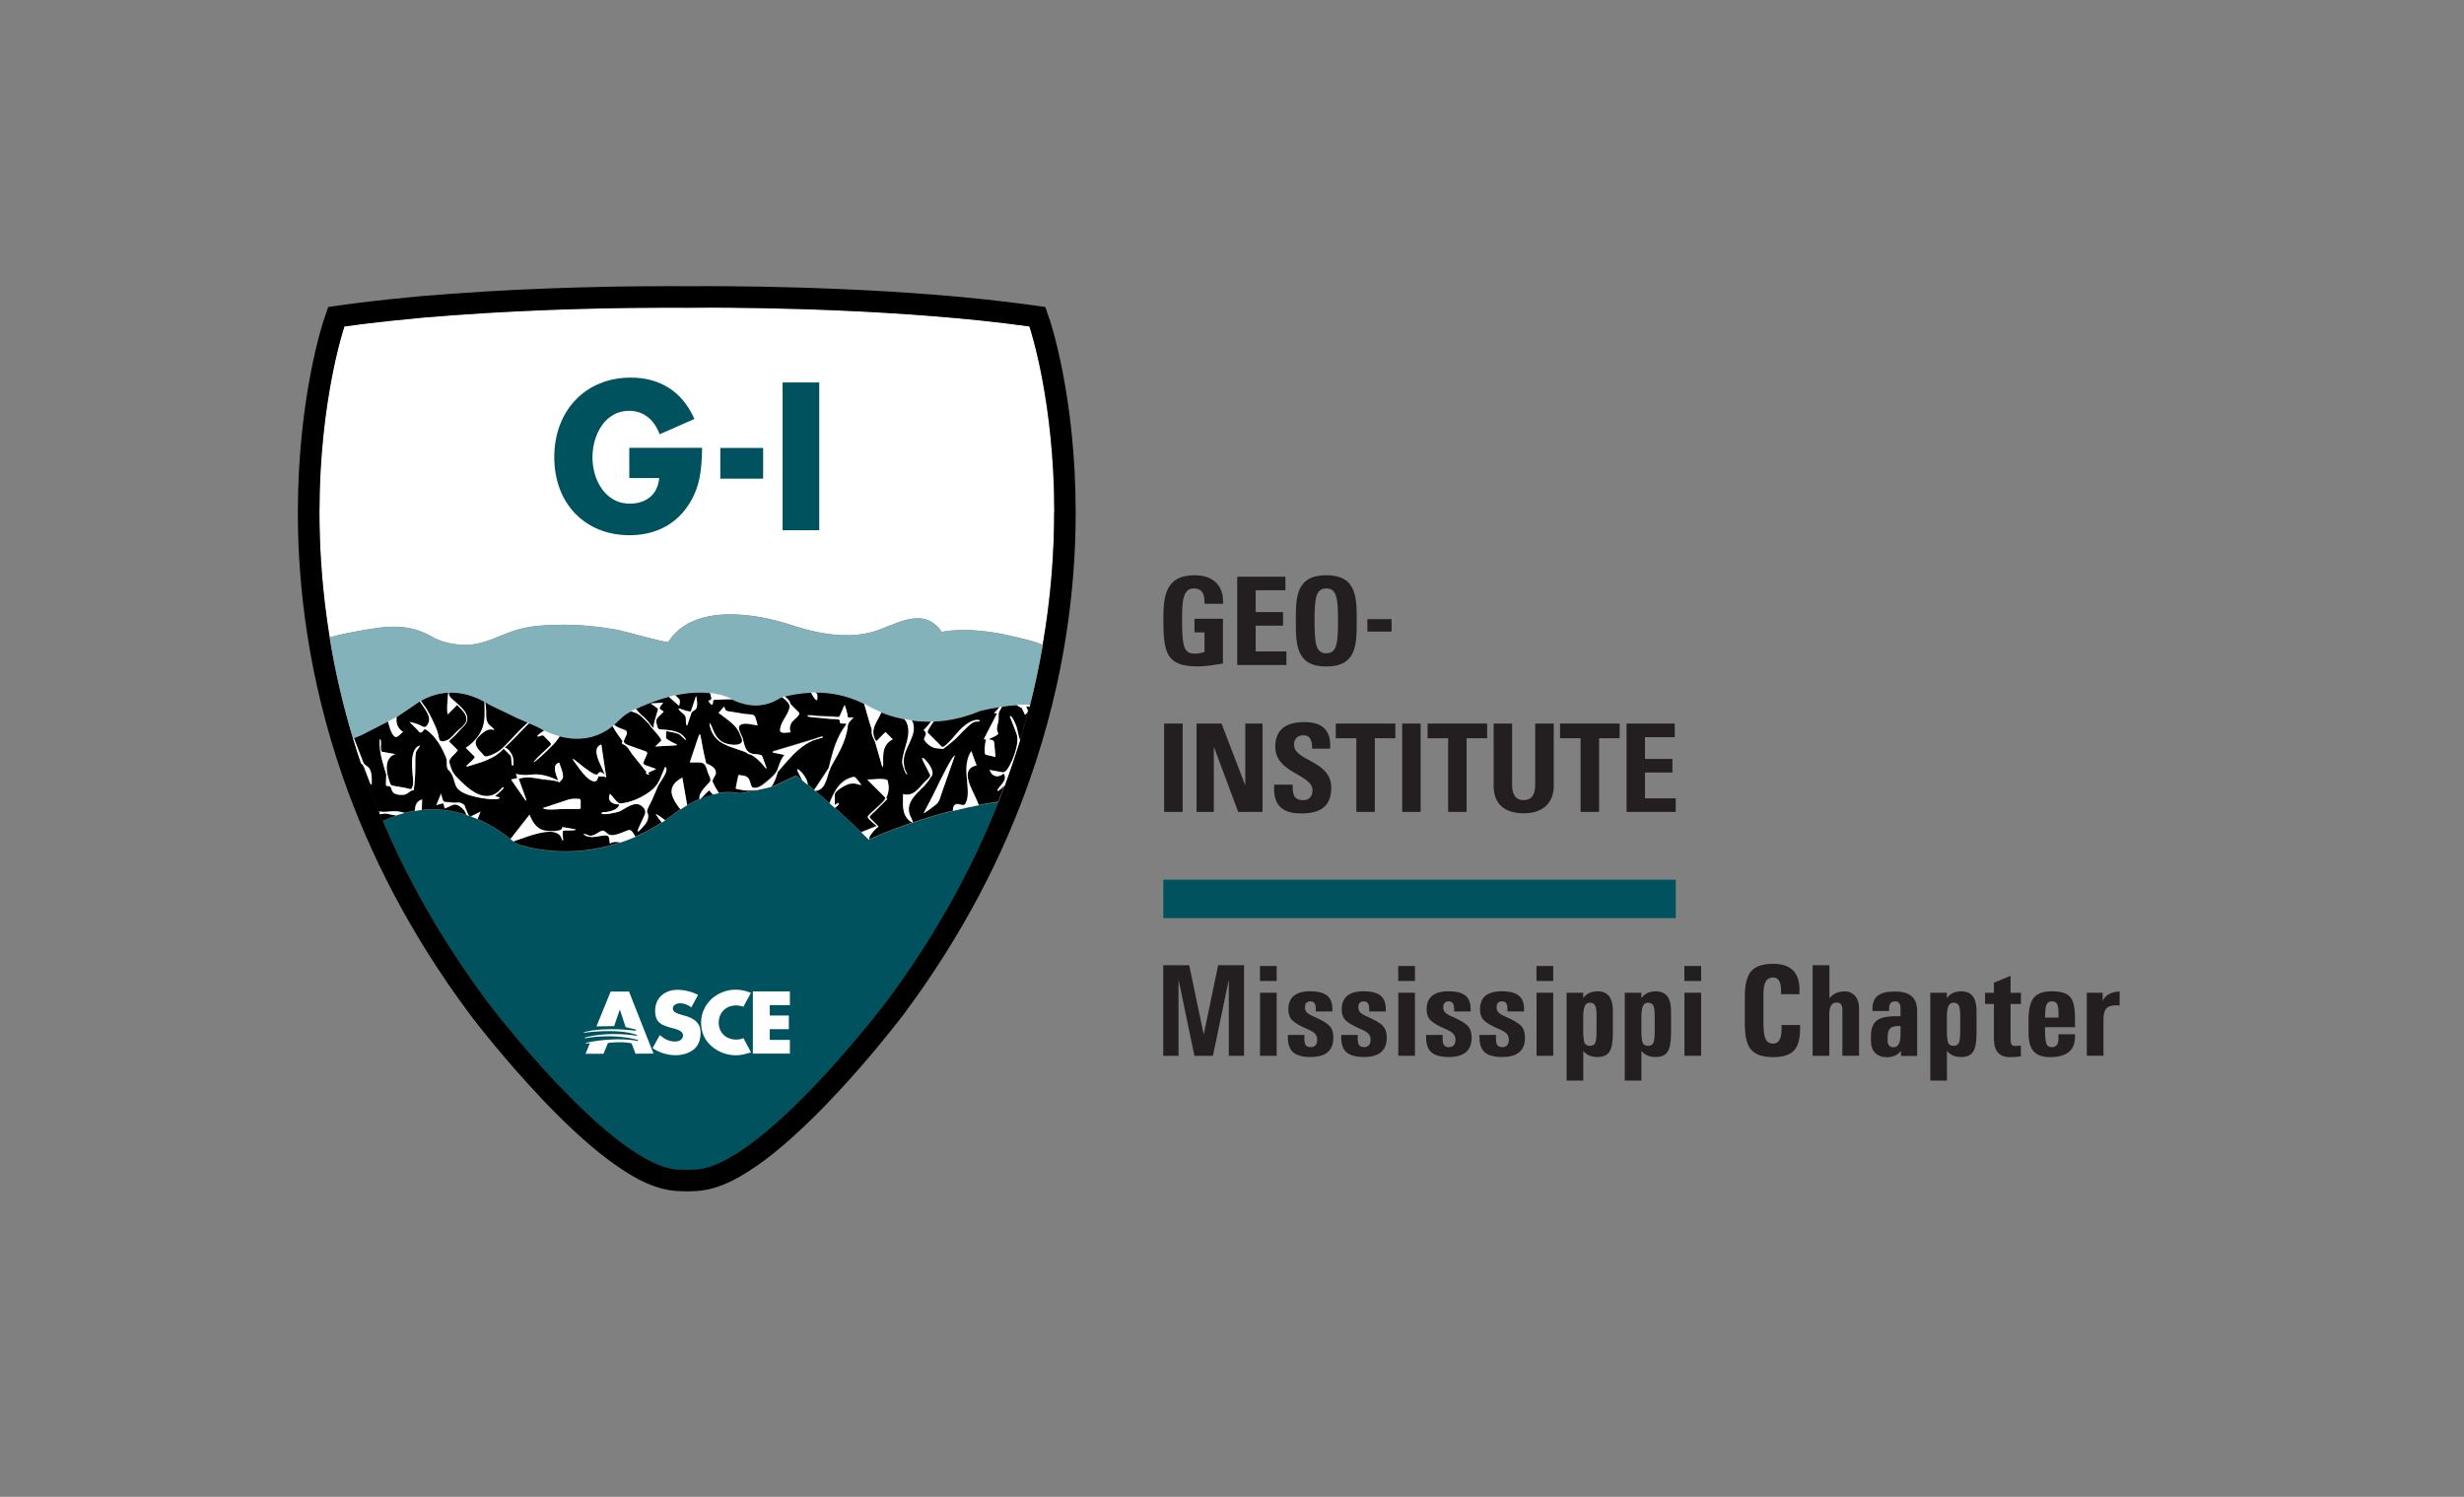 <?xml version="1.0" encoding="UTF-8"?>
<svg id="Outlines" xmlns="http://www.w3.org/2000/svg" version="1.1" viewBox="0 0 386 234.5">
  <rect x="0" y="0" width="386" height="234.5" fill="#808080" stroke="none"/>
  <!-- Generator: Adobe Illustrator 29.0.1, SVG Export Plug-In . SVG Version: 2.1.0 Build 192)  -->
  <defs>
    <style>
      .st0 {
        fill: none;
      }

      .st1 {
        fill: #83b2ba;
      }

      .st2 {
        fill: #231f20;
      }

      .st3 {
        fill: #fff;
      }

      .st4 {
        fill: #666;
      }

      .st5 {
        fill: #00535e;
      }

      .st6 {
        fill: #1a1a1a;
      }
    </style>
  </defs>
  <g>
    <path class="st2" d="M188.7,94.6c.02-1.28-.19-2.41-1.72-2.41-1.8,0-1.8,2.43-1.8,5.12,0,4.33.42,5.1,2.07,5.1.48,0,1-.12,1.44-.27v-3.07h-1.57v-2.13h4.46v7.01c-.79.15-2.76.46-3.91.46-4.87,0-5.42-2.01-5.42-7.26,0-3.49.17-7.03,4.91-7.03,2.84,0,4.6,1.59,4.43,4.48h-2.87Z"/>
    <path class="st2" d="M193.82,104.19v-13.84h7.55v2.13h-4.66v3.41h4.29v2.13h-4.29v4.04h4.81v2.13h-7.71Z"/>
    <path class="st2" d="M203,97.27c0-3.66,0-7.15,4.77-7.15s4.77,3.49,4.77,7.15,0,7.15-4.77,7.15-4.77-3.53-4.77-7.15ZM209.61,97.27c0-3.54-.21-5.08-1.84-5.08s-1.84,1.53-1.84,5.08.21,5.08,1.84,5.08,1.84-1.53,1.84-5.08Z"/>
    <path class="st2" d="M218,97v1.95h-3.79v-1.95h3.79Z"/>
    <path class="st2" d="M182.37,127.2v-13.84h2.9v13.84h-2.9Z"/>
    <path class="st2" d="M187.45,127.2v-13.84h3.91l3.68,9.58h.04v-9.58h2.7v13.84h-3.81l-3.78-10.12h-.04v10.12h-2.7Z"/>
    <path class="st2" d="M203.71,127.43c-3.59,0-4.26-2.11-4.1-4.5h2.89c0,1.32.06,2.43,1.65,2.43.98,0,1.46-.63,1.46-1.57,0-2.49-5.83-2.65-5.83-6.77,0-2.17,1.03-3.89,4.56-3.89,2.82,0,4.22,1.27,4.03,4.16h-2.82c0-1.04-.17-2.09-1.34-2.09-.94,0-1.49.52-1.49,1.48,0,2.62,5.83,2.39,5.83,6.75,0,3.58-2.62,4.01-4.83,4.01Z"/>
    <path class="st2" d="M218.59,113.36v2.3h-3.22v11.54h-2.89v-11.54h-3.22v-2.3h9.34Z"/>
    <path class="st2" d="M219.66,127.2v-13.84h2.89v13.84h-2.89Z"/>
    <path class="st2" d="M232.97,113.36v2.3h-3.22v11.54h-2.89v-11.54h-3.22v-2.3h9.34Z"/>
    <path class="st2" d="M243.4,113.36v9.81c0,2.07-1.17,4.25-4.7,4.25-3.18,0-4.71-1.65-4.71-4.25v-9.81h2.89v9.62c0,1.71.73,2.38,1.78,2.38,1.26,0,1.84-.84,1.84-2.38v-9.62h2.89Z"/>
    <path class="st2" d="M253.73,113.36v2.3h-3.22v11.54h-2.9v-11.54h-3.22v-2.3h9.33Z"/>
    <path class="st2" d="M254.81,127.2v-13.84h7.55v2.13h-4.66v3.41h4.29v2.13h-4.29v4.04h4.81v2.13h-7.71Z"/>
  </g>
  <g>
    <path class="st3" d="M110.69,48.19c-1.92,0-2.96.01-2.97.01h-.17s-.05,0-.05,0c-.05,0-1.09-.01-3.01-.01-5.83,0-19.4.13-33.73,1.2-.98.08-1.97.16-3,.24-1.13.08-2.23.16-3.34.3-3.55.34-7.08.73-10.48,1.2-.09.27-1.02,3.08-1.95,7.9-.98,5.07-1.95,12.36-1.96,21.22v.04c0,5.89.44,12.48,1.6,19.57.02,0,.03,0,.04-.02,1.52-.46,4.23-.94,4.56-1,4.14-.75,7.59-1.31,11.44.91,1.41.81,3.12,1.18,4.73,1.26,3.2.15,5.34-1.29,8.23-2.24,2.32-.76,4.93-.88,7.34-.9,2.95-.02,5.89.28,8.79.8.88.16,7.78,2.13,7.93,1.89,3.93-6.14,13.79-4.49,19.41-2.61,3.92,1.31,8.6,2.18,12.66,1.02,3.45-.99,7.84-4.22,10.77.01,3.87-.67,8.05-.08,11.81.86.54.13,3,.66,3.96,1.18.01,0,.02.01.03.02,1.3-7.54,1.81-14.55,1.81-20.77v-.02s0-.05,0-.09c-.01-17.16-3.68-28.39-3.9-29.04-19.31-2.69-42.45-2.94-50.56-2.95Z"/>
    <path class="st5" d="M153.35,126.15c-1.38.26-2.73.57-4.03.89-7.18,1.81-12.68,4.3-13.17,4.52-.02,0-.04.02-.04.02-.4-.4-.79-.78-1.18-1.16-1.46-1.42-2.86-2.71-4.13-3.83-.29-.25-.56-.5-.83-.73-.83-.73-1.59-1.37-2.26-1.93-.05-.04-.11-.09-.16-.14-.37-.31-.7-.58-1.01-.83-.31-.25-.59-.47-.83-.66-.29-.23-.51-.4-.67-.52-.18-.14-.29-.22-.29-.22l-.47.22-2.97,1.39-.58.13-2.14.48-1.98.45s-.41.07-.56.08c-.14,0-.51-.04-.61-.06-.93-.17-1.89-.13-2.82.03-.32.06-.64.13-.95.21-.68.18-1.33.41-1.94.66-.06.06-.17.1-.17.07-.74.32-1.4.66-1.92.96-.46.26-.82.49-1.04.64-.17.11-.26.17-.26.17-.72.57-1.43,1.08-2.14,1.56-.18.12-.35.23-.53.35-1.4.9-2.79,1.63-4.15,2.23-.78.34-1.54.64-2.3.89-8.12,2.73-14.74.75-16.09.28-.17-.06-.33-.15-.36-.18-.11-.09-.22-.18-.33-.27-.15-.12-.3-.25-.45-.37-1.78-1.39-3.51-2.4-5.18-3.13-.34-.15-.68-.29-1.02-.41-.11-.04-.22-.08-.33-.12-.13-.04-.25-.09-.38-.13-2.04-.66-3.98-.9-5.75-.87h0c-.43,0-.85.04-1.27.09-.36.04-.71.08-1.06.14-.56.09-1.11.2-1.62.33-.45.12-.89.24-1.3.39-.77.26-1.46.55-2.09.85,3.92,9.22,9.23,18.79,16.42,28.42.05.06.02.03.07.1.04.05.1.12.17.22.15.19.36.47.64.82.56.71,1.36,1.72,2.36,2.93,2,2.43,4.77,5.67,7.85,8.92,3.1,3.25,6.51,6.51,9.79,8.97,3.33,2.49,6.41,4.15,9.03,4.25l1.03.04h.22s.28,0,.28,0l1.02-.04c1.32-.06,2.75-.49,4.28-1.24,1.51-.74,3.11-1.79,4.75-3.01,4.88-3.68,10.08-9.12,14.05-13.65,3.85-4.4,6.51-7.89,6.82-8.29,7.96-10.67,13.65-21.26,17.66-31.39-1.04.14-2.06.3-3.06.49Z"/>
    <path class="st6" d="M59.99,128.66h0s-.01-.03-.02-.04c0,.01.01.03.02.04Z"/>
    <path d="M164.41,50.01l-.66-1.92-2.01-.28c-19.63-2.73-42.86-2.98-51.05-2.98-1.91,0-3,.01-3.01.01h-.17s0,0,0,0c0,0-1.1-.01-3.01-.01-5.88,0-19.52.13-33.99,1.21-1,.08-2,.16-3,.24-1.12.08-2.28.16-3.46.31-3.54.33-7.14.73-10.61,1.22l-.99.14-1.03.14-.66,1.93c-.09.26-4.08,12.01-4.1,30.21v.07c0,11.65,1.66,25.95,7.06,41.48,4.15,11.92,10.5,24.57,20,37.29l.03.04.02.03c.46.6,5.24,6.84,11.28,13.19,3.17,3.33,6.69,6.7,10.21,9.35,3.52,2.6,7.04,4.71,10.89,4.92l1.04.04h.3s.06.01.06.01h.41s1.04-.05,1.04-.05c1.95-.09,3.81-.7,5.61-1.58,1.79-.88,3.54-2.04,5.29-3.34,5.27-3.97,10.59-9.59,14.66-14.23,2.03-2.32,3.74-4.4,4.94-5.91.6-.75,1.08-1.36,1.41-1.78.16-.21.29-.37.38-.49h-.01s.09-.1.09-.1l.08-.1c9.5-12.72,15.86-25.37,20-37.3,5.36-15.4,7.04-29.6,7.06-41.2h0s0-.31,0-.31c0-18.21-4.01-29.99-4.09-30.24ZM165.14,80.27v.02c0,8.73-.96,19-3.8,30.16,0,.01,0,.03-.01.04-.02.07-.03.14-.05.2,0,.01,0,.03-.01.04-.01.05-.03.1-.04.15-.21.81-.43,1.63-.66,2.45,0,0,0,.01,0,.02-.24.86-.5,1.72-.76,2.59,0,0,0,.01,0,.02v.04c-.33,1.05-.67,2.11-1.03,3.18-.06.17-.11.33-.17.5-.24.7-.48,1.39-.73,2.09-.15.42-.29.83-.45,1.25,0,0,0,0,0,0-.01.04-.03.07-.04.11-.31.83-.63,1.67-.96,2.51h0c-4.01,10.14-9.7,20.73-17.66,31.4-.31.4-2.97,3.89-6.82,8.29-3.96,4.53-9.16,9.97-14.05,13.65-1.64,1.22-3.24,2.27-4.75,3.01-1.53.75-2.96,1.18-4.28,1.24l-1.02.04h-.28s-.22,0-.22,0l-1.03-.04c-2.61-.1-5.7-1.76-9.03-4.25-3.28-2.46-6.69-5.73-9.79-8.97-3.09-3.25-5.86-6.49-7.85-8.92-1-1.21-1.8-2.22-2.36-2.93-.28-.36-.49-.63-.64-.82-.07-.1-.13-.17-.17-.22-.05-.07-.02-.03-.07-.1-7.45-9.99-12.91-19.91-16.86-29.44,0,0,0,0,0,0-.06-.14-.12-.29-.17-.43,0,0,0-.02-.01-.03-.74-1.8-1.42-3.58-2.05-5.34-.73-2.03-1.39-4.04-1.99-6.02v-.03c-4-13.21-5.27-25.33-5.28-35.42v-.04c0-8.86.98-16.15,1.96-21.22.93-4.82,1.86-7.62,1.95-7.9,3.4-.48,6.94-.87,10.48-1.2,1.11-.14,2.22-.22,3.34-.3,1.02-.09,2.01-.17,3-.24,14.34-1.07,27.91-1.2,33.73-1.2,1.92,0,2.96.01,3.01.01h.22s1.05-.02,2.97-.02c8.11,0,31.25.26,50.56,2.95.22.65,3.89,11.88,3.9,29.04,0,.04,0,.07,0,.09Z"/>
    <path class="st3" d="M55.29,115.72s0,.02.01.03c0-.01,0-.02-.01-.03h0Z"/>
    <path class="st3" d="M59.36,127.14c.06.14.12.29.17.43,0,0,0,0,0,0-.06-.15-.13-.31-.19-.46,0,0,0,.02.01.03Z"/>
    <g>
      <path d="M109.75,125.14c.6-.25,1.26-.48,1.94-.66-.22-.21-.43-.43-.61-.66-.44.44-.88.88-1.32,1.32Z"/>
      <g>
        <path d="M61.57,127.69c-.43-.08-.95-.25-1.39-.24-.26.06-.47.09-.65.12.14.34.29.69.44,1.04.63-.3,1.32-.59,2.1-.86-.17-.02-.35-.04-.5-.06Z"/>
        <path d="M66.35,110.39c.76.97,1.32,2.17,1.82,3.29.28.63.51,1.29.61,1.98.09.65.75.55,1.31.29.56-.26.99-.84,1.42-1.27.46-.45,1.48-1.18,1.56-1.79.14-1.06-.82-1.74-1.44-2.45-.5.5-1,1-1.49,1.49-.17-.92-.02-2.01.06-3.08,0-.12.02-.25.03-.37-1.75.09-3.21.67-4.3,1.29.08.12.16.23.24.35.06.08.12.17.18.25Z"/>
        <path d="M157.28,123.15c-.11.09-.9.93-1.05.7.34-.83,1.73-1.59,1.01-2.67-.88.73-1.82.53-2.21-.56.69.12,1.37.24,2.06.37.5.09,1.06-.92,1.45-1.82.22-.51.39-.98.45-1.18.28-.91.6-2.15.25-3.09-.29-.75-.58-1.5-.87-2.25-.04-.12-.23-.39-.1-.46.25-.15.87,1.33.95,1.56.24.72.29,1.43.56,2.14,0,.02.02.04.02.06.54-1.76,1.03-3.5,1.47-5.22-.26-.04-.48-.08-.54-.09.3.76.47.82-.16,1.35-.17-.36-.34-.72-.51-1.08-.29-.11-.54-.26-.76-.44-.03-.02-.05-.04-.08-.05-.76.05-1.54.14-2.28.25,0,.02-.01.03-.02.05-.07.23-.27.5-.37.7-.25.48-.04,1.04-.18,1.62-.1.41-.22.83-.21,1.25,0,.09.21.61.2.64-.1.33-1.2.69-1.52.87.84.2.86.1.93.94.05.61.1,1.23.16,1.84-.51-.12-1.02-.24-1.53-.36-.29-.07-.11-2.12.09-2.35-.13,0-.25-.09-.38-.09.69-1.34,1.38-2.68,2.07-4.02-.14-.07-.36-.04-.51,0,.29-.33.59-.67.88-1,.02-.02.03-.04.05-.06-1.25.2-2.33.44-2.83.55-.2.04-.46.14-.54.17-1.79.74-3.51,1.18-5.12,1.39-.12.02-.24.03-.36.05-.15.02-.29.03-.43.04-.35.03-.7.06-1.03.07-.44.59-1.13,1.62-.95,1.8.2.2.41.41.61.61.53.53,1.05,1.05,1.58,1.58.39.39,2.47-2.26,2.73-2.54.71-.74,2.11-1.95,3.25-1.59-.09.28-.54.15-.83.21-.41.17-.76.47-1.09.77-.84.77-1.57,1.66-2.45,2.39-.45.38-.93.74-1.4,1.1-.08.02-.59-.08-.8-.08-.88,0-1.86-.69-2.21-1.46.3-.77.53-.86-.05-1.43.21-.14.69-.69,1.2-1.35-1.09.02-2.12-.05-3.07-.18.09.14.17.29.22.45.59,1.84-1.2,3.66-1.42,5.42-.02.15-.02.3-.03.46-.02.73.11,1.5.54,2.08-.21.4-.79-1.45-.79-1.71,0-.12,0-.25.02-.37.17-2,1.58-4.08.64-6.05-.06-.13-.19-.29-.33-.47-.43-.09-.83-.18-1.22-.28-.15-.04-.3-.08-.45-.12-.2-.06-.4-.12-.59-.18-.48-.16-.93-.32-1.32-.47,0,.01,0,.02-.01.03-.69,1.58-1.94,2.75-.8,4.52.48-.48.97-.96,1.45-1.44.38.38.76.76,1.14,1.14-.9.42-1.36,1.21-1.47,2.17-.05.38-.05.77-.04,1.16,0,.19,0,.39.01.58,0-.14-.06.73-.16.36-.09-.31-.18-.63-.27-.94-.27-.93-.53-1.86-.8-2.79-.2-.7-.69-1.09-.56-1.97-.06-.38-.22-.78-.33-1.15-.26-.89-.51-1.78-.77-2.67-.03-.11-.06-.22-.1-.34-2.69-1.38-5.4-1.8-7.66-1.79.11.11.21.19.3.24,0,.02.01.05.02.1.03.26.02.88-.06.88-.2,0-.48-.39-.74-.88-.06-.1-.11-.21-.17-.33-1.86.08-3.36.4-4.18.63.12.07.22.16.33.24.18.15.35.31.47.52.1.18.1.38.24.52l1.21,1.21c.39.39-.7,1.07-.97,1.43-.39.51-.54,1.1-.3,1.71-.47,0-1.65.28-1.65-.3.01-1.36,1.26-2.31,1.48-3.6.09-.54-.4-.99-.86-1.38-.1-.08-.2-.17-.29-.25-.06.02-.11.03-.16.05-.12.04-.32.15-.39.19-3.1,1.91-6.16.69-7.27.12-.19-.01-.38,0-.58-.01-.09,0-.17,0-.27,0-.5.03-1,.03-1.51.07-.49.04-.68-.09-.68.43-.02.8-.6-.01-.73-.29.65-.02.51-.44.36-.89-.02-.06-.04-.12-.06-.17-.02-.05-.04-.1-.06-.15-1.83-.21-3.7-.03-5.44.35l.61.61c.26.26.06.75.02,1.08-.45-.4-.9-.8-1.35-1.2-.1-.08-.19-.17-.28-.25-2.06.54-3.88,1.3-5.18,1.92.11.14.25.27.37.41.15.17.29.35.45.5.42.31.79.69,1.14,1.09.21.25.57.9.87,1-.19-.53.8-2.93.64-3.04-.31-.22-.62-.45-.94-.67-.06-.05-.12-.09-.18-.13.19-.01.38-.02.58-.03.46-.03.92-.05,1.37-.08-.12.16-.69.83-.53.95.21.15.41.3.62.45-.31.37-1.05.87-1.17,1.33,0,.36.06.71.18,1.05.16.47.36.37.81.42,1.37.13,3.02.24,3.7,1.65-.12.09-.84-.79-1.15-.93-.62-.28-1.31-.33-1.96-.48,0,.26-.13.92,0,1.17.5.38,1.05.68,1.63.91-.03.17-.03.15-.19.16-1.06.06-2.12.12-3.18.18.31-.3.62-.61.93-.91.19-.18-1.13-1.61-1.36-1.91-.15-.04-.45-.57-.57-.72-.34-.38-.7-.72-1.07-1.07-.3-.29-.64-.51-1.01-.67-.25-.11-.51-.19-.78-.22-.14.07-.27.14-.38.2-.53.28-1.21.9-1.4,1.11-.26.27-.53.52-.79.74.04.05.07.1.09.11.02.01.04.02.05.03.45.34,1.01.5,1.53.7.7.28.1,1.01-.12,1.61-.2.57.69.78,1.06.91.74.26,1.48.53,2.21.79.61.22.32.4.1,1-.07.19-.15.35-.22.5-.15.33-.21.56.24.72.54.2,1.08.39,1.63.58l-1.25.59c.07.08.11.16.15.25,0,.24-.49-.17-.55-.23.06-.03.12-.06.18-.09-.48-.61-.97-1.22-1.46-1.82-.27-.33-.54-.66-.8-1-.39-.5-.76-1.32-1.36-1.54-.29-.1-.37-.2-.14-.51-.44-.63-1.07-1.43-1.5-2.25-.03-.05-.06-.1-.09-.15-2.88,2.31-5.99,2.21-8.27,1.61-.03.05-.06.1-.1.15-.3.46-.63.87-.8,1.05-.2.21-2,2-2.82,2.64-.21.16-.35.25-.39.22.06-.08.13-.14.19-.22.6-.71,1.34-1.3,1.99-1.96.59-.58.8-.53.22-1.12-.28-.27-.55-.55-.82-.82-.2-.21-.6.12-.88.12-.38,0,.35-.54.85-.87.05-.03.1-.07.14-.09-.29-.14-.51-.27-.67-.36-.17-.1-.44-.24-.44-.24l-1.26-.55c-.06.06-.13.13-.19.19-.28.28-.57.57-.85.85-.93.93-1.82,1.94-2.81,2.81.68.14,1.35,1.28,1.35,1.91,0,.04,0,.08,0,.13.03.31.11.79-.14.79-.15-.13-.16-.45-.16-.79,0-.33-.02-.67-.19-.84-.34-.34-.69-.69-1.03-1.03-.77.88-1.76,1.44-2.82,1.86-.23.09-.47.19-.71.27-.64.21-1.28.39-1.92.6-.43.14-.46.05-.21-.2.1-.1.43-.39.72-.67.27-.27.49-.53.4-.62-.46-.46-.92-.92-1.38-1.37.99-.64,1.91-1.58,2.41-2.63.69-1.41.54-2.87.52-4.38,0-.07,0-.13,0-.2.06-.06.11.07.14.27.08.42.12,1.17.12,1.29,0,.72-.06,1.29.36,1.92.17.25.98.74.87.93-.64-.21-1.22,0-1.73.42-.38.31-1.16.99-1.16,1.51,0,.71.54,1.25,1,1.72.32.33.36.58.85.47.35-.08.68-.21,1-.36.54-.27,1.1-.63,1.52-1.05,1.21-1.2,2.33-2.55,3.62-3.69.07-.06.13-.12.2-.18l-1.97-.86-.2-.11-3.7-1.78s-.27-.14-.31-.17c-2.31-1.43-4.4-1.88-6.2-1.8,0,.04,0,.08,0,.12,0,.09.02.17.04.25.09.37.43.63.74.9,1.16,1.02,3.08,2.5,1.57,4.01-.62.62-1.17,1.34-1.84,1.9-.66.55-.48.5.11,1.09.26.26.52.52.78.78.07.07-.71.81-.8.91-.29.31-.44.51-.49.74-.05.22,0,.46.14.84.24.68.39,1.11.9,1.64,1.58,1.63,4.16,4.28,6.53,2.44.25-.2.47-.46.69-.69.11-.11.27-.05.23-.02.04.22-1.12,1.12-1.35,1.35,1.62.37.12.54-.68.47-.93-.08-1.85-.22-2.75-.46-.85-.23-1.87-.54-2.46-1.23-.34-.4-.47-1.1-.63-1.6-.22-.65-.45-.97-.93-1.45-.16-.47-.09-.87-.12-1.29-.01-.18-.05-.36-.13-.55-.23-.55-.48-1.09-.77-1.61-.56-1-1.27-1.93-2.21-2.62-.64-.47-.49.45-1.06.37-.11-.01-.36-.36-.43-.43-.41-.41-.82-.82-1.23-1.23.48.09.95.22,1.41.4.71.28.99.77,1.46-.05.66-1.14-.43-2.28-1.03-3.23-.01-.02-.03-.05-.05-.07-.03-.04-.1-.14-.19-.27-.37.22-.69.45-.96.65l-2.67,1.8c0,.13-.01.25-.02.36,0,.12,0,.23,0,.32.08.69.41,1.28,1.02,1.64-.62.49-1.04,1.28-1.59.45-.34-.51-.51-1.09-.66-1.68-.04-.13-.07-.27-.11-.4l-4.17,2.13-1.17.49s.01.05.02.08l.08.2,1.25,3.24.14.37c.11.28.74.54.94.88.25.42.32.91.34,1.4.02.41.11,1.75-.27.78-.28-.72-.56-1.44-.83-2.16-.16-.42-.32-.69-.59-.86.84,2.49,1.78,5.01,2.83,7.56.53.07,1,.09,1.61,0,.84-.11,1.64-.02,2.4.21.52-.13,1.06-.24,1.62-.33.05-.79.23-1.53,1.15-1.78-.05.54-.01,1.1-.08,1.64.41-.04.83-.08,1.27-.09h0c1.77-.04,3.71.2,5.75.87-.12-.36-.28-.68-.61-.99-.44-.41-1-.82-1.58-.57-.41.18-.81.39-1.22.55-.04-.15-.13-.74-.25-.81-.36.06-.71.16-1.05.28.24-.6.49-1.2.74-1.81.15.48.17,1.37.72,1.33.58-.04,1.15.18,1.7.09.49-.08.93.08,1.27.44.18.59.43,1.06.67,1.6.11.04.22.08.33.12.5-.25,1-.5,1.49-.75-.16.39-.31.77-.47,1.16,1.67.72,3.4,1.74,5.18,3.13.99-1.27,1.99-2.54,2.98-3.81.4,1.07,1.02,2.12,2.19,2.45.58.16,3.15.32,2.91-.5.72.12,1.46.21,2.17.37-.12.24-1.65.13-2.02.18-.15.18,0,1.14,0,1.39,0,.36-.16.08-.22-.12-.11-.33-.31-.62-.6-.8-.66-.41-1.69-.31-2.42-.18-1.16.21-2.28.6-3.38,1-.35.13-.76.24-1.15.39.11.09.22.18.33.27.04.03.2.13.36.18,1.35.47,7.97,2.45,16.09-.28-.6-.09-1.13-.17-1.68.18-.1-.54,0-1.29-.64-1.28-1.18.01-2.38.66-3.46-.15-.07-.25.85.18.93.21.49.04.97-.26,1.37-.5.83-.5.79-.35,1.5.21.76.6,2.44-.35,3.21-.6.43-.14.79.46,1.07,1.04,1.36-.59,2.75-1.33,4.15-2.23-.33-.43-.67-.85-.95-1.3.5.13,1.07.68,1.48.96.71-.48,1.43-.99,2.14-1.56,0,0,.09-.06.26-.17-.1-.11-.2-.21-.26-.3-.43-.58-.85-1.22-1.05-1.93-.35-1.29.52-2.19,1.61-2.73.25,1.44.5,2.88.75,4.32.53-.3,1.18-.64,1.92-.96-.08-.6.26-1.14.62-1.59.3-.37.63-.71.95-1.06.39-.43-.09-1.01-.26-1.53-.29-.87-.33-1.58-1.42-1.58h-1.4c.03-.09.06-.18.09-.27.4-1.19.8-2.37,1.19-3.56.26-.77.33-.76.49.18.14.84.3,1.68.48,2.51.06.29.13.58.21.86.04.15.07.29.1.44.24.09.48.2.7.33.41.24.82.61.82,1.12-.01.58-.7,1.03-.48,1.51.27.59.59,1.16.96,1.69.93-.16,1.89-.2,2.82-.03.09.02.47.06.61.06.15,0,.56-.08.56-.08l1.98-.45c-.31,0-.63,0-.96.04-.83.13-1.58-.09-2.39-.25.05-.25.39-2.16.48-2.14.91.18,1.38.05,1.72.91.09.23.21.86.41,1.02.77.34,1.64-.39,2.23-.88.63-.52,1.5-1.21,1.75-2,.14-.43.29-.88.49-1.3.15-.33.34-.64.58-.9-.54-.11-1.08-.22-1.62-.33-.23-.04-.4-.16-.11-.24,1.12-.34,2.25-.68,3.37-1.01.95-.29,1.9-.57,2.84-.86.5-.15.96-.35,1.48-.45.08.14.03.15-.1.19-.46.14-.93.28-1.39.42-1.56.66-2.8,1.83-3.91,3.07-.03.03-.06.07-.09.1-.51.58-1.01,1.16-1.52,1.74-.19.61-.38,1.23-.69,1.79-.14.25-.28.44-.44.58l.58-.13,3.44-1.61s.35.26.96.74c-.03-.06-.06-.11-.09-.17-.14-.29-1.28-2.2-.33-1.39.47.4,1.27,1.44,1.25,2.22.31.25.64.52,1.01.83.77-1.14,1.54-2.28,2.27-3.44.09-.39.19-.78.29-1.17.24-.94.5-1.87.86-2.77.28-.71.62-1.4,1.02-2.05.2-.33.49-.61.62-.96-.18-.02-.75-.04-.81-.04-.45-.02-.07-.36-.34-.56-.24-.18-1.07-.11-1.35-.14-.88-.09-1.77-.17-2.65-.26-.08,0-1.15-.04-.94-.25.15-.15,1.37.05,1.57.06.81.03,1.63.06,2.44.1.25,0,.9.18,1.01-.08.25-.58.51-1.17.76-1.75.25.62.44,1.26.5,1.92.15.11.72.03.92.04-.41.39-.86.75-.92,1.32-.06.6-.19,1.19-.37,1.76-.41,1.29-1.04,2.5-1.73,3.66,0,0,0,.02-.01.02-.46.78-.76,1.39-1,2.26-.14.5-.3,1-.55,1.46-.32.58-.81.95-1.45,1.01.67.56,1.43,1.2,2.26,1.93.07-.18.14-.35.21-.52.7-1.7,1.64-3.21,3.62-3.61.36.09.83.89,1.09,1.18.21.24-.66-.08-.7-.09-.54-.13-1.1-.07-1.6.17-.46.22-1.81.95-1.81,1.52v1.64c.65-.46.95-.39.31.21-.09.08-.19.15-.28.23,1.27,1.13,2.67,2.42,4.13,3.83.81-.32,1.62-.65,2.43-.97-.29-.29-1.36-1.04-1.42-1.41-.05-.39,3.13-2.66,2.72-3.07-.93-.93-1.86-1.86-2.79-2.79.91,0,2.36-.26,3.15.06.29.91.27,1.85-.16,2.72-.08.26.34.05.01.38-.58.58-1.17,1.17-1.76,1.75-.16.16-1.05.86-.87,1.04.47.46.93.93,1.39,1.39-.49.35-1.03.95-1.35,1.48-.07.11-.11.34-.14.58.49-.22,5.99-2.71,13.17-4.52-.04-.35,0-.71.33-.94.57-.39,1.29.45,1.64-.22.27-.52.34-1.11.34-1.69,0-1.69-.44-3.4-.07-5.01.12-.51.3-1,.62-1.49.18.49.37.99.54,1.49.09.25.18.5.28.75-1.77.33-1.54,1.85-1.01,3.16.4,1.01.99,2.01,1.36,3.06,1-.19,2.03-.35,3.06-.49.35-.88.69-1.76,1.01-2.63-.05.04-.09.09-.14.13ZM65.15,117.92c-.08.41-.09.84-.09,1.26,0,.17,0,.35,0,.53.02,1.39-.05,2.74-.25,4.11-.45-.11-.91.6-1.47.68-.63.09-1.67.03-1.92-.6-.14-.34-.12-.68-.5-.74-.06,0-.38-.02-.42-.07-.1-.11.03-1.52.01-1.77-.23-.76-.45-1.45-.63-2.13-.29-1.09-.47-2.15-.4-3.39.47.07-.12,1.91.44,2,.67.12,1.34.23,2.01.34-.61.2-.95.58-1.15,1.04-.37.89-.15,2.09.16,3.02.27.8.19.83.93.96.51.09,1.02.17,1.54.26.19.03.87.27,1.05.18.42-.7.24-1.52.18-2.29-.04-.52-.12-1.33-.08-2.13.06-1.05.33-2.08,1.2-2.39.01.32-.51.67-.6,1.13ZM81.25,122c.24.67.49,1.34.73,2.01.15.4.29.8.43,1.19.02.05,0,.35-.09.21-.75-1.09-1.5-2.18-2.26-3.28.33-.07.66-.15.98-.24-.08-.21-.15-.42-.23-.63.86.14,1.48.23,2.33.11,1.5-.21,2.95.26,4.29.91-.24-.79-1.11-2.45.17-2.8.2.7.59,1.41.59,2.14,0,.5-.43.63-.52.95-.79-.39-1.96-.37-2.81-.5-1.38-.22-2.27-.45-3.62-.07ZM90.44,126.74h-2.18c-.48,0-3.04.27-3.19-.15l3.77-1.25c.51-.17.81-.2,1.36-.2.91,0,.76.01.76.91,0,.67.12.69-.52.69ZM93.73,121.61c-.07.31-.17.77-.57.8-1.23-.04-2.6-2.33-3.22-3.13-.04-.05-.05-.07-.08-.11-.34-.47-.03-.27.33,0,.21.16.43.35.51.41.52.42,1.04.84,1.6,1.2.36.23,1.16.84,1.39.41.28-.5.77-.08,1.05.17-.13-.48-.61-1.33-.95-2.2-.43-1.09-.63-2.18.41-2.53.13.85.26,1.69.38,2.53.13.89.27,1.77.4,2.66-.18-.29-.92-.14-1.25-.22ZM103.09,123.11c-.33.76-.65,1.52-.98,2.28-.22.5-.7,1.21-.76,1.76.34.67.19,1.37-.26,1.95-.14.18-1.03,1.26-1.17,1.17-.16-.1.6-1.58.69-1.79.4-.93.86-1.38-.05-2.17-1.08-.95-2.51.33-3.5.81-.3.15-2.77.71-2.86.27.12-.21.58-.13.78-.17.62-.11,1.94-.38,2-1.2-1.05.03-1.95-.54-1.42-1.66.4.4.99,1.31,1.51,1.51,1.44-.06,2.89-.68,4.1-1.43,1-.62,1.73-1.26,2.18-2.32.29-.66.57-1.33.85-1.99.77.51-.88,2.43-1.11,2.98ZM109.12,110.87c-.15.44-.7.5-.8.8-.22.67-.45,1.34-.67,2-.41-.18.03-1.28-.47-1.71-.4-.34-1.58-1.29-.32-.81.16.06,1.31.48,1.38.25.07-.22.15-.44.22-.66.19-.57.38-1.15.57-1.72.12.59.27,1.26.08,1.85ZM119.76,120.14c-.25-.35-.55-.67-.87-.96-.11-.1-.21-.2-.32-.29-.32-.25-.78-.64-1.19-.71-.34-.05-.23-.17-.41-.24-1.83-.82-4.01-1.02-5.17-2.76-.29-.45-.48-.95-.6-1.47-.2-.88.22-.07.33.2.38.98.77,1.85,1.72,2.39.56.32,2.51.73,2.94,0,.22-.38-.16-.94-.29-1.3-.51-1.43-2.18-2.39-3.33-3.31.29-.33.59-.65.88-.98.25.68.21.67.9.78.78.12,1.56.25,2.35.38.32.05,1.17.03,1.43.23.29.23.44,1.21.57,1.56-.75-.06-2.08-.55-2.75-.04-.62.47.48,1.78.49,2.42.27,1.03.47,1.93,1.58,2.1.29.04,1.28.03,1.39.33.09.24.18.48.26.73.13.37.27.73.4,1.1.13.37-.25-.07-.31-.14ZM142.44,127.43c.07.29.7,1.34.53,1.46-.58-.29-1.03-.77-1.26-1.37-.37-.99-.23-2.1-.23-3.13,1.47.47,2.42-.81,3.27-1.79.2-.22,1.11-.9.96-1.2-.18-.36-.36-.72-.54-1.08-.07-.15-.41-.73-.59-1.15-.17-.39-.2-.64.26-.25.08.07.16.15.25.25.63.68,1.46,2.02.69,2.62-.96,1.91-3.9,3.12-3.33,5.64ZM149.31,119.18c-.34.97-.69,1.95-1.03,2.92-.3.86-.6,1.71-.9,2.57-.03.1-.07.23-.11.37-.03.09-.06.17-.09.25,0,.02-.01.05-.03.07,0,.01-.01.02-.02.03-.01.02-.02.04-.03.05-.04.06-.07.11-.12.13,0,.05-.03.11-.08.18,0,0,0,.01-.01.02,0,.01-.03.03-.04.04-.06.07-.13.14-.22.22-.02.02-.05.04-.08.06-.08.06-.16.12-.24.19-.04.03-.07.05-.11.08-.07.05-.13.1-.19.14-.15.1-.28.2-.35.26-.09.08-1.03.73-.96.61.45-.87.91-1.73,1.36-2.6.26-.5,1.9-4.01,2.88-5.61.31-.51.55-.83.65-.8-.09.27-.19.53-.28.8Z"/>
      </g>
    </g>
    <path class="st0" d="M59.54,127.57c.02.05-.05-.13-.17-.43.06.14.12.29.17.43Z"/>
    <path class="st4" d="M55.29,115.72v.03c.05.13.09.25.13.38h0c-.04-.14-.09-.28-.13-.41Z"/>
    <path class="st1" d="M159.34,99.86c-3.76-.94-7.94-1.53-11.81-.86-2.94-4.23-7.32-1-10.77-.01-4.06,1.16-8.73.29-12.66-1.02-5.62-1.87-15.49-3.52-19.41,2.61-.16.25-7.05-1.73-7.93-1.89-2.9-.52-5.84-.82-8.79-.8-2.41.02-5.02.14-7.34.9-2.89.94-5.03,2.39-8.23,2.24-1.61-.07-3.32-.44-4.73-1.26-3.85-2.22-7.3-1.66-11.44-.91-.33.06-3.04.53-4.56,1-.02,0-.03.01-.04.02.82,5.05,2.01,10.35,3.67,15.85l.15-.06,1.17-.49,4.17-2.13,1.35-.69,2.67-1.8c.28-.21.59-.43.96-.65.05-.03.1-.06.16-.09,1.09-.63,2.55-1.2,4.3-1.29.03,0,.06,0,.1,0,1.79-.07,3.89.37,6.2,1.8.04.03.31.17.31.17l3.7,1.78.2.11,1.97.86.19.09,1.26.55s.28.14.44.24c.16.09.39.22.67.36.59.29,1.43.64,2.42.9,2.28.59,5.39.69,8.27-1.61.09-.07.17-.14.25-.22.27-.23.53-.47.79-.74.19-.2.87-.82,1.4-1.11.12-.06.24-.13.38-.2.24-.12.51-.26.81-.4,1.3-.62,3.12-1.38,5.18-1.92.33-.09.66-.17,1-.24,1.74-.38,3.61-.56,5.44-.35,1.04.12,2.07.36,3.06.77,0,0,.16.11.45.25,1.11.57,4.17,1.79,7.27-.12.06-.04.26-.15.39-.19.05-.01.1-.03.16-.05.1-.03.21-.06.35-.1.82-.23,2.32-.55,4.18-.63.22,0,.43-.01.66-.02,2.26-.01,4.97.4,7.66,1.79.19.1.37.18.56.29,0,0,.78.51,2.16,1.06.39.16.84.32,1.32.47.19.06.38.12.59.18.15.04.29.08.45.12.39.1.79.2,1.22.28.37.07.76.14,1.16.19.95.13,1.98.2,3.07.18.13,0,.27,0,.41-.02.34-.01.69-.04,1.03-.07.14-.01.29-.03.43-.04.12-.01.24-.03.36-.05,1.61-.22,3.33-.65,5.12-1.39.08-.03.35-.13.54-.17.5-.12,1.58-.35,2.83-.55.11-.02.21-.04.33-.05.74-.11,1.52-.2,2.28-.25.49-.03.97-.04,1.41-.03.25,0,.47.03.7.06.82-3.21,1.46-6.34,1.99-9.39-.01,0-.02-.01-.03-.02-.96-.52-3.43-1.05-3.96-1.18Z"/>
    <path d="M59.32,127.02s.03.08.05.12c0,0,0-.02-.01-.03-.01-.03-.02-.06-.04-.09Z"/>
    <path class="st5" d="M109.99,70.15c-.06,3.38-.29,6.26-2.26,9.15-2.17,3.16-5.42,4.55-9.12,4.55-6.94,0-11.78-4.95-11.78-12.22s4.86-12.47,11.99-12.47c4.54,0,8.06,2.15,9.96,6.48l-5.45,2.4c-.79-2.21-2.46-3.68-4.78-3.68-3.78,0-5.74,3.77-5.74,7.31s2.05,7.24,5.83,7.24c2.49,0,4.4-1.35,4.63-4.02h-4.69v-4.73h11.4Z"/>
    <path class="st5" d="M119.55,70.18v4.81h-6.71v-4.81h6.71Z"/>
    <path class="st5" d="M128.34,71.17v11.9h-5.74v-23.15h5.74v11.25Z"/>
    <path class="st3" d="M107.25,159.13l-.67-.2c-.46-.14-1.18-.36-1.18-.93s.65-.82,1.14-.82c.64,0,1.27.26,1.76.65l1.05-1.96c-.91-.49-2.17-.8-3.2-.8-2.04,0-3.52,1.29-3.52,3.27s1.1,2.3,2.76,2.75c.57.15,1.61.4,1.61,1.11s-.67.98-1.29.98c-.91,0-1.69-.45-2.35-1.01l-1.13,2.04c1.04.7,2.3,1.11,3.58,1.11,1.03,0,2.1-.27,2.89-.92.81-.66,1.05-1.66,1.05-2.62,0-1.58-1.1-2.27-2.52-2.67Z"/>
    <path class="st3" d="M111.33,156.64c-.97.96-1.5,2.24-1.5,3.57,0,1.45.51,2.72,1.63,3.69,1.06.92,2.41,1.43,3.83,1.43.82,0,1.46-.19,2.34-.45v-.05s-1.16-2.18-1.16-2.18c-.36.14-.74.22-1.12.22-1.65,0-2.76-1.11-2.76-2.65s1.1-2.7,2.72-2.7c.39,0,.78.07,1.14.21l1.18-2.16v-.03c-.78-.31-1.57-.49-2.42-.49-1.43,0-2.88.6-3.88,1.58Z"/>
    <path class="st3" d="M99.55,165.08c-.1.01,2.82-.02,2.82-.02l-3.83-9.71h-2.88s-2.22,5.45-2.22,5.45l2.77-.04.89-2.6.91,2.76,1.57.37.05.2s-4.79-.69-8.18.23l.02.08s5.27-.76,8.29.33l.03.15s-4.22-.77-8.17.27c.02.1.02.12.02.12,0,0,4.09-.87,8.29.25v.04s.03.14.03.14c0,0-3.14-.77-8.18.27l.02.11s.3-.04.61-.05l-.68,1.66h2.81l.7-1.69s2.1-.3,3.7.06l.62,1.63Z"/>
    <path class="st3" d="M120.59,157.47v1.63h2.99v2.14h-2.99v1.68h3.15v2.15h-5.8v-9.75h5.8v2.15h-3.15Z"/>
    <path class="st0" d="M142.75,112.85c.95.13,1.97.2,3.06.18.13,0,.27,0,.4-.02.34-.01.68-.04,1.03-.07-2.3.19-4.62,0-6.87-.56.39.1.79.2,1.21.28.37.07.76.14,1.16.19Z"/>
    <path class="st6" d="M147.09,125.29s-.03.07-.04.1c0-.01.01-.02.02-.03,0-.02.02-.05.02-.07Z"/>
    <path class="st6" d="M147.18,125.04c.04-.13.08-.27.11-.37-.03.1-.07.23-.11.37Z"/>
    <path class="st6" d="M146.82,125.75s-.03.04-.05.06c0-.01.03-.02.04-.04,0,0,0-.02.01-.02Z"/>
    <path class="st0" d="M146.9,125.78s0-.02.01-.02c-.01.02-.03.04-.05.06.01-.01.03-.03.04-.04Z"/>
    <path class="st0" d="M146.64,126.04s-.05.04-.08.06c.03-.02.05-.04.08-.06Z"/>
    <path class="st0" d="M146.32,126.29s-.07.06-.11.08c.04-.03.07-.05.11-.08Z"/>
    <path class="st0" d="M147.1,125.45c-.04.06-.07.11-.12.13.04-.02.08-.07.12-.13Z"/>
    <path class="st0" d="M147.38,124.67c-.03.1-.07.23-.11.37.04-.13.08-.27.11-.37Z"/>
    <path class="st0" d="M147.15,125.36s.02-.05.03-.07c-.01.04-.03.07-.04.1,0-.01.01-.02.02-.03Z"/>
    <path class="st0" d="M146.02,126.52c-.15.11-.28.2-.35.26.08-.06.21-.16.35-.26Z"/>
    <path d="M146.56,126.1c-.08.06-.16.12-.24.19.08-.06.16-.12.24-.19Z"/>
    <path d="M146.86,125.82c-.06.07-.13.14-.22.22.09-.08.16-.15.22-.22Z"/>
    <path d="M146.21,126.37c-.07.05-.13.1-.19.14.06-.05.13-.09.19-.14Z"/>
    <path d="M146.99,125.58c0,.05-.04.11-.08.18.05-.06.08-.13.08-.18Z"/>
    <path d="M147.14,125.39s-.02.04-.03.05c0-.02.02-.03.03-.05Z"/>
    <path d="M147.27,125.04c-.03.09-.06.17-.09.25.03-.08.06-.16.09-.25Z"/>
    <path class="st0" d="M157.87,121.77c.25-.7.5-1.4.73-2.09-.24.69-.49,1.39-.74,2.09h0Z"/>
    <path class="st3" d="M147.15,125.36s.02-.05.03-.07c-.01.04-.03.07-.04.1,0-.01.01-.02.02-.03Z"/>
    <path class="st3" d="M146.9,125.78s0-.02.01-.02c-.01.02-.03.04-.05.06.01-.01.03-.03.04-.04Z"/>
    <path class="st3" d="M157.42,123.02c.16-.42.3-.83.45-1.25h0c-.15.42-.28.83-.44,1.25Z"/>
    <path class="st3" d="M157.42,123.03s0,0,0,0c-.01.04-.03.08-.04.11.01-.04.03-.07.04-.11Z"/>
    <path class="st3" d="M146.9,125.78s-.03.03-.04.04c.02-.02.04-.04.05-.06,0,0,0,.01-.01.02ZM147.15,125.36s-.01.02-.02.03c.02-.03.03-.07.04-.1,0,.02-.01.05-.03.07Z"/>
    <path class="st0" d="M146.9,125.78s0-.02.01-.02c-.01.02-.03.04-.05.06.01-.01.03-.03.04-.04Z"/>
    <path class="st0" d="M157.42,123.02c.16-.42.3-.83.45-1.25.25-.7.5-1.4.73-2.09,0,0,0-.02,0-.02-.37,1.12-.77,2.24-1.19,3.37,0,0,0,0,0,0Z"/>
    <path class="st0" d="M147.15,125.36s.02-.05.03-.07c-.01.04-.03.07-.04.1,0-.01.01-.02.02-.03Z"/>
    <g>
      <path class="st3" d="M94.58,119.18c-.13-.84-.25-1.69-.38-2.53-1.04.36-.84,1.45-.41,2.53.34.86.82,1.72.95,2.2-.28-.26-.77-.68-1.05-.17-.23.43-1.03-.18-1.39-.41-.56-.36-1.09-.78-1.6-1.2-.08-.07-.3-.25-.51-.41-.36-.27-.67-.47-.33,0,.03.04.04.06.08.11.63.8,2,3.09,3.22,3.13.4-.04.5-.49.57-.8.33.08,1.07-.07,1.25.22-.13-.88-.27-1.77-.4-2.66Z"/>
      <path class="st3" d="M108.47,110.74c-.07.22-.15.44-.22.66-.07.23-1.22-.19-1.38-.25-1.26-.48-.08.47.32.81.5.43.05,1.53.47,1.71.22-.67.45-1.34.67-2,.1-.3.66-.36.8-.8.19-.59.04-1.26-.08-1.85-.19.57-.38,1.14-.57,1.72Z"/>
      <path class="st3" d="M81.6,131.43c1.1-.4,2.22-.79,3.38-1,.73-.13,1.76-.23,2.42.18.3.18.5.47.6.8.07.2.22.48.22.12,0-.25-.15-1.21,0-1.39.38-.05,1.9.06,2.02-.18-.72-.15-1.45-.25-2.17-.37.24.82-2.33.66-2.91.5-1.17-.33-1.79-1.38-2.19-2.45-.99,1.27-1.99,2.54-2.98,3.81.15.12.3.24.45.37.39-.15.8-.26,1.15-.39Z"/>
      <path class="st3" d="M88.2,121.62c0-.73-.39-1.44-.59-2.14-1.29.35-.41,2.01-.17,2.8-1.34-.65-2.78-1.12-4.29-.91-.85.12-1.48.03-2.33-.11.08.21.15.42.23.63-.32.09-.65.18-.98.24.75,1.09,1.5,2.18,2.26,3.28.09.13.11-.16.09-.21-.14-.4-.29-.79-.43-1.19-.24-.67-.49-1.34-.73-2.01,1.35-.38,2.24-.16,3.62.07.86.14,2.03.12,2.81.5.1-.32.53-.45.52-.95Z"/>
      <path class="st3" d="M98.46,130.06c-.77.25-2.45,1.2-3.21.6-.71-.56-.68-.71-1.5-.21-.4.24-.88.54-1.37.5-.09-.03-1.01-.46-.93-.21,1.08.81,2.28.16,3.46.15.64,0,.53.74.64,1.28.56-.35,1.08-.27,1.68-.18.75-.25,1.52-.55,2.3-.89-.28-.58-.64-1.18-1.07-1.04Z"/>
      <path class="st3" d="M104.21,120.13c-.28.66-.57,1.33-.85,1.99-.45,1.06-1.18,1.69-2.18,2.32-1.21.75-2.66,1.37-4.1,1.43-.52-.2-1.11-1.11-1.51-1.51-.53,1.12.37,1.69,1.42,1.66-.06.82-1.37,1.09-2,1.2-.2.04-.66-.04-.78.17.09.44,2.55-.13,2.86-.27.99-.47,2.42-1.75,3.5-.81.91.79.45,1.24.05,2.17-.09.21-.85,1.69-.69,1.79.14.09,1.03-.99,1.17-1.17.45-.58.6-1.28.26-1.95.06-.55.54-1.26.76-1.76.33-.76.65-1.52.98-2.28.24-.55,1.88-2.47,1.11-2.98Z"/>
      <path class="st3" d="M106.4,110.6c.04-.34.23-.83-.02-1.08l-.61-.61c-.34.07-.67.15-1,.24.09.08.19.17.28.25.45.4.9.8,1.35,1.2Z"/>
      <path class="st3" d="M102.73,127.57c.29.46.62.88.95,1.3.18-.11.35-.23.53-.35-.41-.28-.99-.83-1.48-.96Z"/>
      <path class="st3" d="M100.58,112.35c.36.35.73.69,1.07,1.07.12.14.42.67.57.72.23.3,1.55,1.72,1.36,1.91-.31.3-.62.61-.93.91,1.06-.06,2.12-.12,3.18-.18.17,0,.17.01.19-.16-.58-.23-1.13-.53-1.63-.91-.13-.25,0-.91,0-1.17.65.16,1.34.2,1.96.48.3.14,1.03,1.01,1.15.93-.68-1.42-2.33-1.53-3.7-1.65-.45-.04-.64.05-.81-.42-.12-.34-.18-.69-.18-1.05.12-.47.85-.96,1.17-1.33-.21-.15-.41-.3-.62-.45-.16-.12.41-.79.53-.95-.46.03-.91.05-1.37.08-.19.01-.38.02-.58.03.06.04.12.09.18.13.31.22.62.45.94.67.16.12-.83,2.51-.64,3.04-.3-.09-.66-.75-.87-1-.34-.4-.71-.78-1.14-1.09-.16-.16-.3-.33-.45-.5-.12-.14-.26-.27-.37-.41-.3.14-.57.28-.81.4.27.04.53.12.78.22.37.16.71.38,1.01.67Z"/>
      <path class="st3" d="M97.55,116.14c-.23.31-.15.4.14.51.61.22.98,1.04,1.36,1.54.26.34.53.67.8,1,.49.61.98,1.21,1.46,1.82-.06.03-.12.06-.18.09.07.06.55.48.55.23-.04-.09-.08-.18-.15-.25l1.25-.59c-.54-.19-1.09-.39-1.63-.58-.45-.16-.39-.39-.24-.72.07-.15.15-.31.22-.5.22-.6.51-.78-.1-1-.74-.26-1.48-.53-2.21-.79-.36-.13-1.26-.35-1.06-.91.22-.6.82-1.33.12-1.61-.52-.2-1.08-.37-1.53-.7-.02-.01-.04-.02-.05-.03-.02-.02-.06-.06-.09-.11-.08.07-.17.15-.25.22.02.05.06.1.09.15.43.82,1.07,1.62,1.5,2.25Z"/>
      <path class="st3" d="M90.2,125.14c-.55,0-.86.03-1.36.2l-3.77,1.25c.15.42,2.7.15,3.19.15h2.18c.64,0,.52-.01.52-.69,0-.89.14-.91-.76-.91Z"/>
      <path class="st3" d="M61.55,115.1c.56.83.97.04,1.59-.45-.61-.36-.94-.94-1.02-1.64-.01-.09,0-.2,0-.32,0-.12.01-.24.02-.36l-1.35.69c.04.13.07.27.11.4.15.59.32,1.17.66,1.68Z"/>
      <path class="st3" d="M84.28,115.41c.28,0,.68-.33.88-.12.28.27.55.55.82.82.58.59.37.53-.22,1.12-.66.66-1.39,1.25-1.99,1.96-.06.07-.13.14-.19.22.04.03.19-.06.39-.22.82-.63,2.63-2.43,2.82-2.64.17-.18.5-.59.8-1.05.03-.05.06-.1.1-.15-1-.26-1.83-.61-2.42-.9-.04.03-.09.06-.14.09-.5.33-1.23.87-.85.87Z"/>
      <path class="st3" d="M66.15,125.26c-.92.25-1.1.99-1.15,1.78.35-.06.7-.11,1.06-.14.07-.54.03-1.09.08-1.64Z"/>
      <path class="st3" d="M60.19,127.45c.44-.01.95.16,1.39.24.15.03.33.04.5.06.41-.14.85-.27,1.3-.39-.77-.24-1.57-.33-2.4-.21-.61.08-1.08.06-1.61,0,.12.3.2.48.17.43.18-.04.39-.06.65-.12Z"/>
      <path class="st3" d="M57.13,120.44c.28.72.56,1.44.83,2.16.38.97.28-.37.27-.78-.02-.48-.09-.97-.34-1.4-.2-.33-.83-.6-.94-.88l-.14-.37-1.25-3.24-.08-.2s-.01-.05-.02-.08l-.15.06c.39,1.28.8,2.57,1.24,3.86.27.17.43.45.59.86Z"/>
      <path class="st3" d="M64.56,119.18c-.04.8.04,1.61.08,2.13.06.78.24,1.59-.18,2.29-.17.09-.86-.15-1.05-.18-.51-.09-1.02-.17-1.54-.26-.74-.12-.66-.15-.93-.96-.31-.93-.54-2.14-.16-3.02.19-.46.54-.84,1.15-1.04-.67-.12-1.34-.23-2.01-.34-.56-.1.03-1.94-.44-2-.07,1.23.12,2.29.4,3.39.18.68.4,1.37.63,2.13.02.25-.11,1.66-.01,1.77.04.05.36.06.42.07.38.07.36.41.5.74.25.63,1.29.69,1.92.6.56-.08,1.02-.79,1.47-.68.2-1.37.26-2.72.25-4.11,0-.18,0-.35,0-.53,0-.42.01-.84.09-1.26.09-.46.61-.81.6-1.13-.87.31-1.14,1.34-1.2,2.39Z"/>
      <path class="st3" d="M72.8,126.2c-.34-.36-.78-.53-1.27-.44-.55.09-1.12-.13-1.7-.09-.54.04-.57-.85-.72-1.33-.24.6-.49,1.2-.74,1.81.34-.12.69-.22,1.05-.28.12.07.2.66.25.81.42-.16.81-.37,1.22-.55.59-.25,1.14.16,1.58.57.34.31.49.63.61.99.13.04.25.08.38.13-.24-.54-.49-1.02-.67-1.6Z"/>
      <path class="st3" d="M78.88,117.08c-.43.43-.98.79-1.52,1.05-.32.16-.65.28-1,.36-.5.12-.53-.13-.85-.47-.46-.47-1-1.01-1-1.72,0-.51.78-1.2,1.16-1.51.51-.41,1.08-.63,1.73-.42.11-.19-.7-.68-.87-.93-.43-.63-.36-1.19-.36-1.92,0-.12-.04-.87-.12-1.29-.04-.2-.09-.33-.14-.27,0,.07,0,.13,0,.2.01,1.51.16,2.97-.52,4.38-.51,1.05-1.43,1.99-2.41,2.63.46.46.92.92,1.38,1.37.09.08-.13.35-.4.62-.28.28-.62.57-.72.67-.25.25-.22.35.21.2.64-.21,1.28-.39,1.92-.6.24-.08.48-.18.71-.27,1.07-.42,2.05-.99,2.82-1.86.34.34.69.68,1.03,1.03.17.17.18.51.19.84,0,.34.01.66.16.79.25,0,.17-.47.14-.79,0-.05,0-.09,0-.13,0-.63-.67-1.77-1.35-1.91.98-.87,1.88-1.88,2.81-2.81.29-.28.57-.57.85-.85.06-.06.13-.12.19-.19l-.19-.09c-.07.06-.13.12-.2.18-1.28,1.13-2.41,2.48-3.62,3.69Z"/>
      <path class="st3" d="M66,110.23c.59.95,1.69,2.09,1.03,3.23-.47.81-.75.33-1.46.05-.46-.18-.93-.3-1.41-.4.41.41.82.82,1.23,1.23.07.07.32.42.43.43.58.07.43-.84,1.06-.37.93.68,1.65,1.62,2.21,2.62.29.52.54,1.06.77,1.61.08.2.11.38.13.55.04.43-.04.83.12,1.29.48.48.71.8.93,1.45.17.5.29,1.2.63,1.6.59.7,1.61,1.01,2.46,1.23.9.24,1.83.38,2.75.46.8.06,2.31-.1.68-.47.23-.23,1.39-1.13,1.35-1.35.03-.03-.13-.09-.23.02-.23.22-.44.49-.69.69-2.38,1.83-4.95-.81-6.53-2.44-.51-.53-.66-.95-.9-1.64-.13-.38-.19-.62-.14-.84.05-.23.2-.43.49-.74.09-.1.87-.83.8-.91-.26-.26-.52-.52-.78-.78-.59-.59-.77-.54-.11-1.09.66-.56,1.22-1.29,1.84-1.9,1.51-1.5-.41-2.99-1.57-4.01-.3-.27-.64-.53-.74-.9-.02-.08-.04-.15-.04-.25,0-.04,0-.08,0-.12-.03,0-.07,0-.1,0,0,.12-.02.25-.03.37-.08,1.08-.23,2.16-.06,3.08.5-.5,1-.99,1.49-1.49.62.71,1.59,1.39,1.44,2.45-.08.61-1.1,1.34-1.56,1.79-.43.43-.86,1.01-1.42,1.27-.56.26-1.23.36-1.31-.29-.09-.69-.32-1.35-.61-1.98-.51-1.12-1.06-2.32-1.82-3.29-.06-.08-.12-.17-.18-.25-.08-.12-.16-.23-.24-.35-.06.03-.11.06-.16.09.09.13.16.23.19.27.01.02.03.05.05.07Z"/>
      <path class="st3" d="M75.29,127.17c-.5.25-.99.5-1.49.75.34.12.68.26,1.02.41.16-.38.31-.77.47-1.16Z"/>
      <path class="st3" d="M136.15,131.56c.03-.25.07-.47.14-.58.32-.52.86-1.13,1.35-1.48-.46-.46-.93-.93-1.39-1.39-.18-.18.72-.88.87-1.04.59-.58,1.17-1.17,1.76-1.75.33-.32-.09-.12-.01-.38.43-.86.45-1.81.16-2.72-.79-.32-2.24-.06-3.15-.06.93.93,1.86,1.86,2.79,2.79.41.41-2.77,2.68-2.72,3.07.05.38,1.13,1.13,1.42,1.41-.81.32-1.62.65-2.43.97.39.38.78.76,1.18,1.16,0,0,.01,0,.04-.02Z"/>
      <path class="st3" d="M148.94,119.18c-.97,1.6-2.62,5.12-2.88,5.61-.45.87-.91,1.73-1.36,2.6-.06.12.87-.53.96-.61.08-.06.2-.16.35-.26.06-.05.13-.09.19-.14.04-.03.07-.05.11-.08.08-.06.16-.12.24-.19.03-.02.05-.04.08-.06.09-.08.16-.15.22-.22.02-.02.04-.04.05-.06.04-.06.08-.13.08-.18.04-.02.08-.07.12-.13,0-.02.02-.03.03-.05.02-.03.03-.07.04-.1.03-.08.06-.16.09-.25.04-.13.08-.27.11-.37.3-.86.6-1.71.9-2.57.34-.97.69-1.95,1.03-2.92.09-.26.19-.53.28-.8-.11-.04-.35.29-.65.8Z"/>
      <path class="st3" d="M151.98,123.09c-.52-1.31-.75-2.83,1.01-3.16-.09-.25-.18-.5-.28-.75-.18-.5-.36-.99-.54-1.49-.31.48-.5.98-.62,1.49-.37,1.61.07,3.32.07,5.01,0,.58-.07,1.17-.34,1.69-.35.67-1.07-.17-1.64.22-.32.22-.37.59-.33.94,1.29-.32,2.64-.63,4.03-.89-.38-1.05-.96-2.05-1.36-3.06Z"/>
      <path class="st3" d="M144.69,114.37c.57.57.35.66.05,1.43.36.77,1.33,1.46,2.21,1.46.21,0,.72.1.8.08.47-.36.95-.72,1.4-1.1.88-.73,1.61-1.62,2.45-2.39.32-.3.67-.6,1.09-.77.29-.06.74.07.83-.21-1.14-.36-2.54.85-3.25,1.59-.27.28-2.34,2.93-2.73,2.54-.53-.53-1.05-1.05-1.58-1.58-.2-.2-.41-.41-.61-.61-.18-.18.52-1.21.95-1.8-.14,0-.27.01-.41.02-.51.66-.99,1.21-1.2,1.35Z"/>
      <path class="st3" d="M141.36,119.18c-.01.13-.02.25-.02.37,0,.26.59,2.11.79,1.71-.44-.58-.57-1.35-.54-2.08,0-.16,0-.31.03-.46.22-1.76,2.01-3.58,1.42-5.42-.05-.16-.13-.31-.22-.45-.4-.05-.79-.12-1.16-.19.14.17.27.34.33.47.94,1.97-.47,4.04-.64,6.05Z"/>
      <path class="st3" d="M136.24,113.26c.11.37.27.77.33,1.15-.12.88.36,1.27.56,1.97.27.93.53,1.86.8,2.79.09.31.18.63.27.94.11.36.16-.5.16-.36,0-.19,0-.38-.01-.58,0-.39,0-.77.04-1.16.12-.96.57-1.75,1.47-2.17-.38-.38-.76-.76-1.14-1.14-.48.48-.97.96-1.45,1.44-1.14-1.77.12-2.94.8-4.52,0,0,.01-.02.01-.03-1.38-.56-2.16-1.06-2.16-1.06-.19-.11-.37-.19-.56-.29.03.11.06.22.1.34.25.89.51,1.78.77,2.67Z"/>
      <path class="st3" d="M145.09,119.18c-.09-.1-.17-.18-.25-.25-.46-.4-.43-.15-.26.25.18.42.52,1,.59,1.15.18.36.36.72.54,1.08.15.3-.77.98-.96,1.2-.85.98-1.8,2.26-3.27,1.79,0,1.03-.14,2.14.23,3.13.23.61.68,1.08,1.26,1.37.17-.13-.46-1.17-.53-1.46-.57-2.52,2.37-3.72,3.33-5.64.77-.6-.05-1.93-.69-2.62Z"/>
      <path class="st3" d="M155.69,111.78c.15-.05.37-.07.51,0-.69,1.34-1.38,2.68-2.07,4.02.12,0,.25.09.38.09-.21.22-.39,2.28-.09,2.35.51.12,1.02.24,1.53.36-.05-.61-.1-1.23-.16-1.84-.07-.84-.09-.74-.93-.94.32-.19,1.41-.54,1.52-.87,0-.03-.2-.55-.2-.64,0-.43.12-.85.21-1.25.14-.58-.07-1.15.18-1.62.1-.2.3-.46.37-.7,0-.02.01-.03.02-.05-.11.02-.22.04-.33.05-.02.02-.03.04-.05.06-.29.33-.59.67-.88,1Z"/>
      <path class="st3" d="M159.21,113.76c-.08-.23-.7-1.71-.95-1.56-.13.07.05.34.1.46.29.75.58,1.5.87,2.25.36.93.04,2.17-.25,3.09-.06.2-.23.68-.45,1.18-.39.89-.95,1.91-1.45,1.82-.69-.12-1.37-.24-2.06-.37.39,1.09,1.33,1.28,2.21.56.72,1.08-.67,1.84-1.01,2.67.15.23.94-.61,1.05-.7.05-.03.1-.09.14-.13.88-2.39,1.67-4.74,2.38-7.07,0-.02-.02-.04-.02-.06-.27-.71-.32-1.42-.56-2.14Z"/>
      <path class="st3" d="M111.32,108.88c.15.45.29.87-.36.89.13.28.7,1.09.73.29,0-.52.19-.39.68-.43.5-.04,1.01-.04,1.51-.07.09,0,.18,0,.27,0,.19,0,.39,0,.58.01-.29-.14-.45-.25-.45-.25-.99-.41-2.02-.65-3.06-.77.02.05.04.1.06.15.02.06.04.12.06.17Z"/>
      <path class="st3" d="M125.29,120.74c-.95-.82.19,1.1.33,1.39.03.06.06.11.09.17.23.19.52.41.83.66.02-.78-.78-1.82-1.25-2.22Z"/>
      <path class="st3" d="M106.91,121.84c-1.09.54-1.96,1.44-1.61,2.73.2.71.62,1.34,1.05,1.93.06.09.16.19.26.3.22-.14.58-.37,1.04-.64-.25-1.44-.5-2.88-.75-4.32Z"/>
      <path class="st3" d="M119.66,119.18c-.09-.24-.18-.48-.26-.73-.11-.3-1.09-.28-1.39-.33-1.11-.18-1.31-1.07-1.58-2.1-.01-.64-1.12-1.94-.49-2.42.67-.51,2-.02,2.75.04-.13-.36-.28-1.34-.57-1.56-.26-.2-1.11-.18-1.43-.23-.78-.13-1.56-.25-2.35-.38-.69-.11-.65-.1-.9-.78-.29.33-.58.65-.88.98,1.15.92,2.82,1.88,3.33,3.31.13.37.51.92.29,1.3-.43.73-2.38.33-2.94,0-.96-.54-1.35-1.41-1.72-2.39-.1-.27-.52-1.08-.33-.2.11.52.3,1.02.6,1.47,1.15,1.75,3.34,1.95,5.17,2.76.18.08.08.19.41.24.42.07.87.45,1.19.71.11.09.21.2.32.29.32.29.62.61.87.96.05.07.44.5.31.14-.13-.37-.27-.73-.4-1.1Z"/>
      <path class="st3" d="M111.08,123.81c.19.23.39.45.61.66.31-.08.63-.15.95-.21-.37-.53-.69-1.1-.96-1.69-.22-.48.47-.93.48-1.51,0-.51-.41-.88-.82-1.12-.22-.13-.46-.24-.7-.33-.04-.15-.07-.29-.1-.44-.07-.29-.14-.57-.21-.86-.18-.83-.33-1.67-.48-2.51-.16-.94-.23-.95-.49-.18-.4,1.19-.79,2.37-1.19,3.56-.03.09-.06.18-.09.27h1.4c1.09,0,1.12.71,1.42,1.58.17.51.65,1.1.26,1.53-.32.35-.65.69-.95,1.06-.37.45-.7.99-.62,1.59,0,.04.12-.01.17-.07.44-.44.88-.88,1.32-1.32Z"/>
      <path class="st3" d="M127.97,109.69c.09,0,.09-.62.06-.88,0-.04-.01-.08-.02-.1-.09-.04-.19-.13-.3-.24-.23,0-.44,0-.66.02.05.11.11.22.17.33.26.49.54.88.74.88Z"/>
      <path class="st3" d="M129.16,122.91c.25-.46.41-.96.55-1.46.24-.86.54-1.48,1-2.26,0,0,0-.02.01-.02.69-1.16,1.32-2.37,1.73-3.66.18-.57.31-1.16.37-1.76.06-.57.51-.93.92-1.32-.2,0-.77.08-.92-.04-.07-.67-.25-1.31-.5-1.92-.25.58-.51,1.17-.76,1.75-.11.26-.76.09-1.01.08-.81-.03-1.63-.06-2.44-.1-.2,0-1.43-.21-1.57-.06-.2.21.87.24.94.25.88.09,1.76.18,2.65.26.28.03,1.12-.04,1.35.14.27.2-.11.54.34.56.06,0,.63.02.81.04-.13.34-.42.63-.62.96-.4.65-.74,1.34-1.02,2.05-.36.9-.62,1.83-.86,2.77-.1.39-.19.78-.29,1.17-.74,1.16-1.51,2.3-2.27,3.44.05.04.11.09.16.14.64-.06,1.13-.43,1.45-1.01Z"/>
      <path class="st3" d="M131.09,126.36c.64-.6.34-.67-.31-.21v-1.64c0-.57,1.35-1.31,1.81-1.52.51-.24,1.06-.31,1.6-.17.04,0,.91.32.7.09-.26-.29-.73-1.08-1.09-1.18-1.98.4-2.92,1.91-3.62,3.61-.07.17-.14.34-.21.52.27.24.55.48.83.73.09-.08.19-.15.28-.23Z"/>
      <path class="st3" d="M123.68,110.84c-.22,1.29-1.46,2.24-1.48,3.6,0,.59,1.18.3,1.65.3-.24-.61-.09-1.2.3-1.71.28-.36,1.36-1.04.97-1.43l-1.21-1.21c-.14-.14-.14-.34-.24-.52-.12-.21-.29-.37-.47-.52-.1-.08-.21-.17-.33-.24-.14.04-.25.07-.35.1.09.08.19.16.29.25.46.39.96.84.86,1.38Z"/>
      <path class="st3" d="M121.18,122.71c.31-.56.5-1.18.69-1.79.51-.58,1-1.16,1.52-1.74.03-.03.06-.07.09-.1,1.11-1.24,2.36-2.41,3.91-3.07.46-.14.93-.28,1.39-.42.12-.04.18-.05.1-.19-.52.1-.98.3-1.48.45-.95.29-1.9.57-2.84.86-1.12.34-2.24.67-3.37,1.01-.29.09-.12.2.11.24.54.11,1.08.22,1.62.33-.24.27-.42.58-.58.9-.2.42-.35.87-.49,1.3-.25.79-1.12,1.48-1.75,2-.59.49-1.46,1.22-2.23.88-.19-.16-.32-.79-.41-1.02-.34-.86-.82-.73-1.72-.91-.09-.02-.43,1.9-.48,2.14.81.16,1.56.38,2.39.25.33-.05.65-.05.96-.04l2.14-.48c.15-.15.3-.34.44-.58Z"/>
      <path class="st3" d="M159.23,110.42s.05.04.08.05c.22.17.46.33.76.44.17.36.34.72.51,1.08.63-.53.46-.59.16-1.35.05.02.28.06.54.09.02-.1.05-.19.07-.29-.23-.03-.45-.05-.7-.06-.45-.01-.92,0-1.41.03Z"/>
    </g>
  </g>
  <rect class="st5" x="182.24" y="137.82" width="80.28" height="6.02"/>
  <g>
    <path class="st2" d="M184.61,165.41h-2.38v-14.19h4.07l2.27,10.86h0l2.26-10.86h4.05v14.19h-2.38v-11.92h0l-2.49,11.92h-2.9l-2.49-11.97h0v11.97Z"/>
    <path class="st2" d="M197.38,151.34h2.62v2.35h-2.62v-2.35ZM197.39,155.53h2.61v9.88h-2.61v-9.88Z"/>
    <path class="st2" d="M206.13,158.5v-.29c.02-.44-.04-.77-.18-1-.14-.22-.35-.33-.65-.33s-.51.08-.66.24c-.14.16-.21.41-.21.73,0,.3.1.56.3.77.2.21.55.42,1.04.63,1.25.54,2.09,1.03,2.5,1.47.41.44.61,1.05.61,1.83,0,1.02-.29,1.78-.89,2.29-.59.51-1.48.76-2.67.76-1.28,0-2.19-.25-2.75-.74-.54-.48-.82-1.26-.82-2.32v-.4h2.59v.29c-.03.6.03,1.02.18,1.26.15.24.41.36.8.36.34,0,.6-.1.77-.29.17-.19.26-.49.26-.89,0-.36-.11-.66-.33-.91-.21-.23-.59-.47-1.13-.7-1.23-.53-2.05-1-2.46-1.42-.4-.41-.6-.97-.6-1.69,0-.95.29-1.67.86-2.14.57-.47,1.44-.71,2.59-.71s2.08.23,2.63.68.82,1.17.82,2.13v.07s0,.29,0,.29h-2.62Z"/>
    <path class="st2" d="M214.49,158.5v-.29c.02-.44-.04-.77-.18-1-.14-.22-.35-.33-.65-.33s-.51.08-.66.24c-.14.16-.21.41-.21.73,0,.3.1.56.3.77.2.21.55.42,1.04.63,1.25.54,2.09,1.03,2.5,1.47.41.44.61,1.05.61,1.83,0,1.02-.29,1.78-.89,2.29-.59.51-1.48.76-2.67.76-1.28,0-2.19-.25-2.75-.74-.54-.48-.82-1.26-.82-2.32v-.4h2.59v.29c-.03.6.03,1.02.18,1.26.15.24.41.36.8.36.34,0,.6-.1.77-.29.17-.19.26-.49.26-.89,0-.36-.11-.66-.33-.91-.21-.23-.59-.47-1.13-.7-1.23-.53-2.05-1-2.46-1.42-.4-.41-.6-.97-.6-1.69,0-.95.29-1.67.86-2.14.57-.47,1.44-.71,2.59-.71s2.08.23,2.63.68.82,1.17.82,2.13v.07s0,.29,0,.29h-2.62Z"/>
    <path class="st2" d="M219.04,151.34h2.62v2.35h-2.62v-2.35ZM219.05,155.53h2.61v9.88h-2.61v-9.88Z"/>
    <path class="st2" d="M227.79,158.5v-.29c.02-.44-.04-.77-.18-1-.14-.22-.35-.33-.65-.33s-.51.08-.66.24c-.14.16-.21.41-.21.73,0,.3.1.56.3.77.2.21.55.42,1.04.63,1.25.54,2.09,1.03,2.5,1.47.41.44.61,1.05.61,1.83,0,1.02-.29,1.78-.89,2.29-.59.51-1.48.76-2.67.76-1.28,0-2.19-.25-2.75-.74-.54-.48-.82-1.26-.82-2.32v-.4h2.59v.29c-.03.6.03,1.02.18,1.26.15.24.41.36.8.36.34,0,.6-.1.77-.29.17-.19.26-.49.26-.89,0-.36-.11-.66-.33-.91-.21-.23-.59-.47-1.13-.7-1.23-.53-2.05-1-2.46-1.42-.4-.41-.6-.97-.6-1.69,0-.95.29-1.67.86-2.14.57-.47,1.44-.71,2.59-.71s2.08.23,2.63.68.82,1.17.82,2.13v.07s0,.29,0,.29h-2.62Z"/>
    <path class="st2" d="M236.15,158.5v-.29c.02-.44-.04-.77-.18-1-.14-.22-.35-.33-.65-.33s-.51.08-.66.24c-.14.16-.21.41-.21.73,0,.3.1.56.3.77.2.21.55.42,1.04.63,1.25.54,2.09,1.03,2.5,1.47.41.44.61,1.05.61,1.83,0,1.02-.29,1.78-.89,2.29-.59.51-1.48.76-2.67.76-1.28,0-2.19-.25-2.75-.74-.54-.48-.82-1.26-.82-2.32v-.4h2.59v.29c-.03.6.03,1.02.18,1.26.15.24.41.36.8.36.34,0,.6-.1.77-.29.17-.19.26-.49.26-.89,0-.36-.11-.66-.33-.91-.21-.23-.59-.47-1.13-.7-1.23-.53-2.05-1-2.46-1.42-.4-.41-.6-.97-.6-1.69,0-.95.29-1.67.86-2.14.57-.47,1.44-.71,2.59-.71s2.08.23,2.63.68.82,1.17.82,2.13v.07s0,.29,0,.29h-2.62Z"/>
    <path class="st2" d="M240.7,151.34h2.62v2.35h-2.62v-2.35ZM240.71,155.53h2.61v9.88h-2.61v-9.88Z"/>
    <path class="st2" d="M245.41,155.53h2.61v.84l.04-.05c.5-.67,1.24-1.01,2.24-1.01.79,0,1.38.26,1.78.77.39.52.59,1.29.59,2.32v3.5c0,1.36-.18,2.31-.54,2.87s-.99.83-1.88.83c-.97,0-1.71-.31-2.22-.96v4.65h-2.61v-13.78ZM249.05,163.85c.43,0,.71-.15.85-.46.14-.31.21-.93.21-1.89v-2.47c0-.72-.08-1.23-.23-1.51s-.43-.43-.81-.43-.64.17-.8.52c-.16.35-.25.92-.25,1.71v2.29c.01.91.09,1.5.22,1.8.13.29.41.44.82.44Z"/>
    <path class="st2" d="M254.52,155.53h2.61v.84l.04-.05c.5-.67,1.24-1.01,2.24-1.01.79,0,1.38.26,1.78.77.39.52.59,1.29.59,2.32v3.5c0,1.36-.18,2.31-.54,2.87s-.99.83-1.88.83c-.97,0-1.71-.31-2.22-.96v4.65h-2.61v-13.78ZM258.16,163.85c.43,0,.71-.15.85-.46.14-.31.21-.93.21-1.89v-2.47c0-.72-.08-1.23-.23-1.51s-.43-.43-.81-.43-.64.17-.8.52c-.16.35-.25.92-.25,1.71v2.29c.01.91.09,1.5.22,1.8.13.29.41.44.82.44Z"/>
    <path class="st2" d="M263.87,151.34h2.62v2.35h-2.62v-2.35ZM263.88,155.53h2.61v9.88h-2.61v-9.88Z"/>
    <path class="st2" d="M281.99,160.58v.42c.03,1.66-.28,2.85-.93,3.56-.64.71-1.73,1.06-3.27,1.06-1.63,0-2.78-.38-3.45-1.15-.67-.77-1-2.09-1-3.96v-4.38c0-1.88.33-3.21,1-3.98.67-.77,1.82-1.15,3.45-1.15,1.42,0,2.46.36,3.15,1.08.64.67.96,1.67.96,2.99v.69h-2.89v-.42c.01-.74-.08-1.29-.29-1.65-.2-.37-.51-.55-.93-.55-.54,0-.94.21-1.18.63s-.36,1.1-.36,2.05v4.38c0,1.23.11,2.09.34,2.58.22.48.63.72,1.2.72.45,0,.78-.21,1-.62.22-.41.32-1.03.31-1.87v-.42h2.89Z"/>
    <path class="st2" d="M283.98,151.22h2.61v5.17c.58-.71,1.38-1.07,2.4-1.07.67,0,1.21.24,1.62.72.41.48.62,1.12.62,1.9v7.46h-2.61v-7.18c0-.4-.07-.69-.22-.88-.14-.18-.38-.27-.7-.27-.42,0-.71.18-.9.55s-.26.94-.23,1.74v6.05h-2.61v-14.19Z"/>
    <path class="st2" d="M295.5,165.62c-.75,0-1.34-.23-1.77-.69-.43-.46-.64-1.1-.64-1.92v-.6c0-1.17.29-2,.86-2.48.58-.48,1.57-.72,2.99-.72h.79v-1.21c0-.37-.07-.65-.21-.83-.14-.19-.34-.28-.62-.28-.34,0-.59.1-.75.3-.16.2-.23.5-.21.91v.29h-2.61v-.29c-.01-.96.26-1.66.82-2.1.56-.44,1.45-.66,2.68-.66s2.07.25,2.64.74.86,1.26.86,2.29v7.06h-2.53v-.81l-.11.13c-.49.6-1.23.89-2.21.89ZM297.74,160.74h-.34c-.62,0-1.05.13-1.31.39s-.38.71-.38,1.36v.6c0,.31.08.55.24.72.16.17.38.26.66.26.38,0,.66-.17.84-.5s.28-.83.28-1.48v-1.36Z"/>
    <path class="st2" d="M302.38,155.53h2.61v.84l.04-.05c.5-.67,1.24-1.01,2.24-1.01.79,0,1.38.26,1.78.77.39.52.59,1.29.59,2.32v3.5c0,1.36-.18,2.31-.54,2.87s-.99.83-1.88.83c-.97,0-1.71-.31-2.22-.96v4.65h-2.61v-13.78ZM306.02,163.85c.43,0,.71-.15.85-.46.14-.31.21-.93.21-1.89v-2.47c0-.72-.08-1.23-.23-1.51s-.43-.43-.81-.43-.64.17-.8.52c-.16.35-.25.92-.25,1.71v2.29c.01.91.09,1.5.22,1.8.13.29.41.44.82.44Z"/>
    <path class="st2" d="M316.58,165.5c-.51.08-1.09.12-1.74.12-.83,0-1.45-.24-1.86-.73-.42-.49-.62-1.22-.62-2.19v-5.41h-1.39v-1.75h1.39v-1.58l2.61-1.08v2.66h1.62v1.75h-1.62v5.42c0,.48.05.79.15.94.1.15.32.22.65.22.29,0,.57-.03.81-.07v1.71Z"/>
    <path class="st2" d="M321.2,165.62c-1.21,0-2.08-.3-2.62-.91-.54-.6-.8-1.59-.8-2.96v-1.95c0-1.64.27-2.8.82-3.48s1.49-1.01,2.82-1.01c1.41,0,2.37.29,2.88.88.51.58.76,1.68.76,3.3v1.44h-4.7v.3c0,1.15.07,1.9.21,2.27s.42.55.85.55.69-.13.85-.4c.16-.27.23-.71.2-1.32v-.29h2.59v.29c.02,1.09-.29,1.91-.94,2.46-.64.55-1.62.82-2.93.82ZM322.48,159.42v-.55c0-.77-.07-1.3-.22-1.57-.15-.28-.43-.42-.83-.42s-.69.17-.83.5c-.15.34-.22.97-.22,1.9v.14h2.11Z"/>
    <path class="st2" d="M326.92,155.53h2.48v1.28c.09-.18.19-.34.3-.49.46-.59,1.25-.92,2.35-.99v2.21c-.17-.03-.36-.05-.56-.04-.75,0-1.27.18-1.57.55-.29.37-.43,1.01-.4,1.91v5.44h-2.61v-9.88Z"/>
  </g>
</svg>